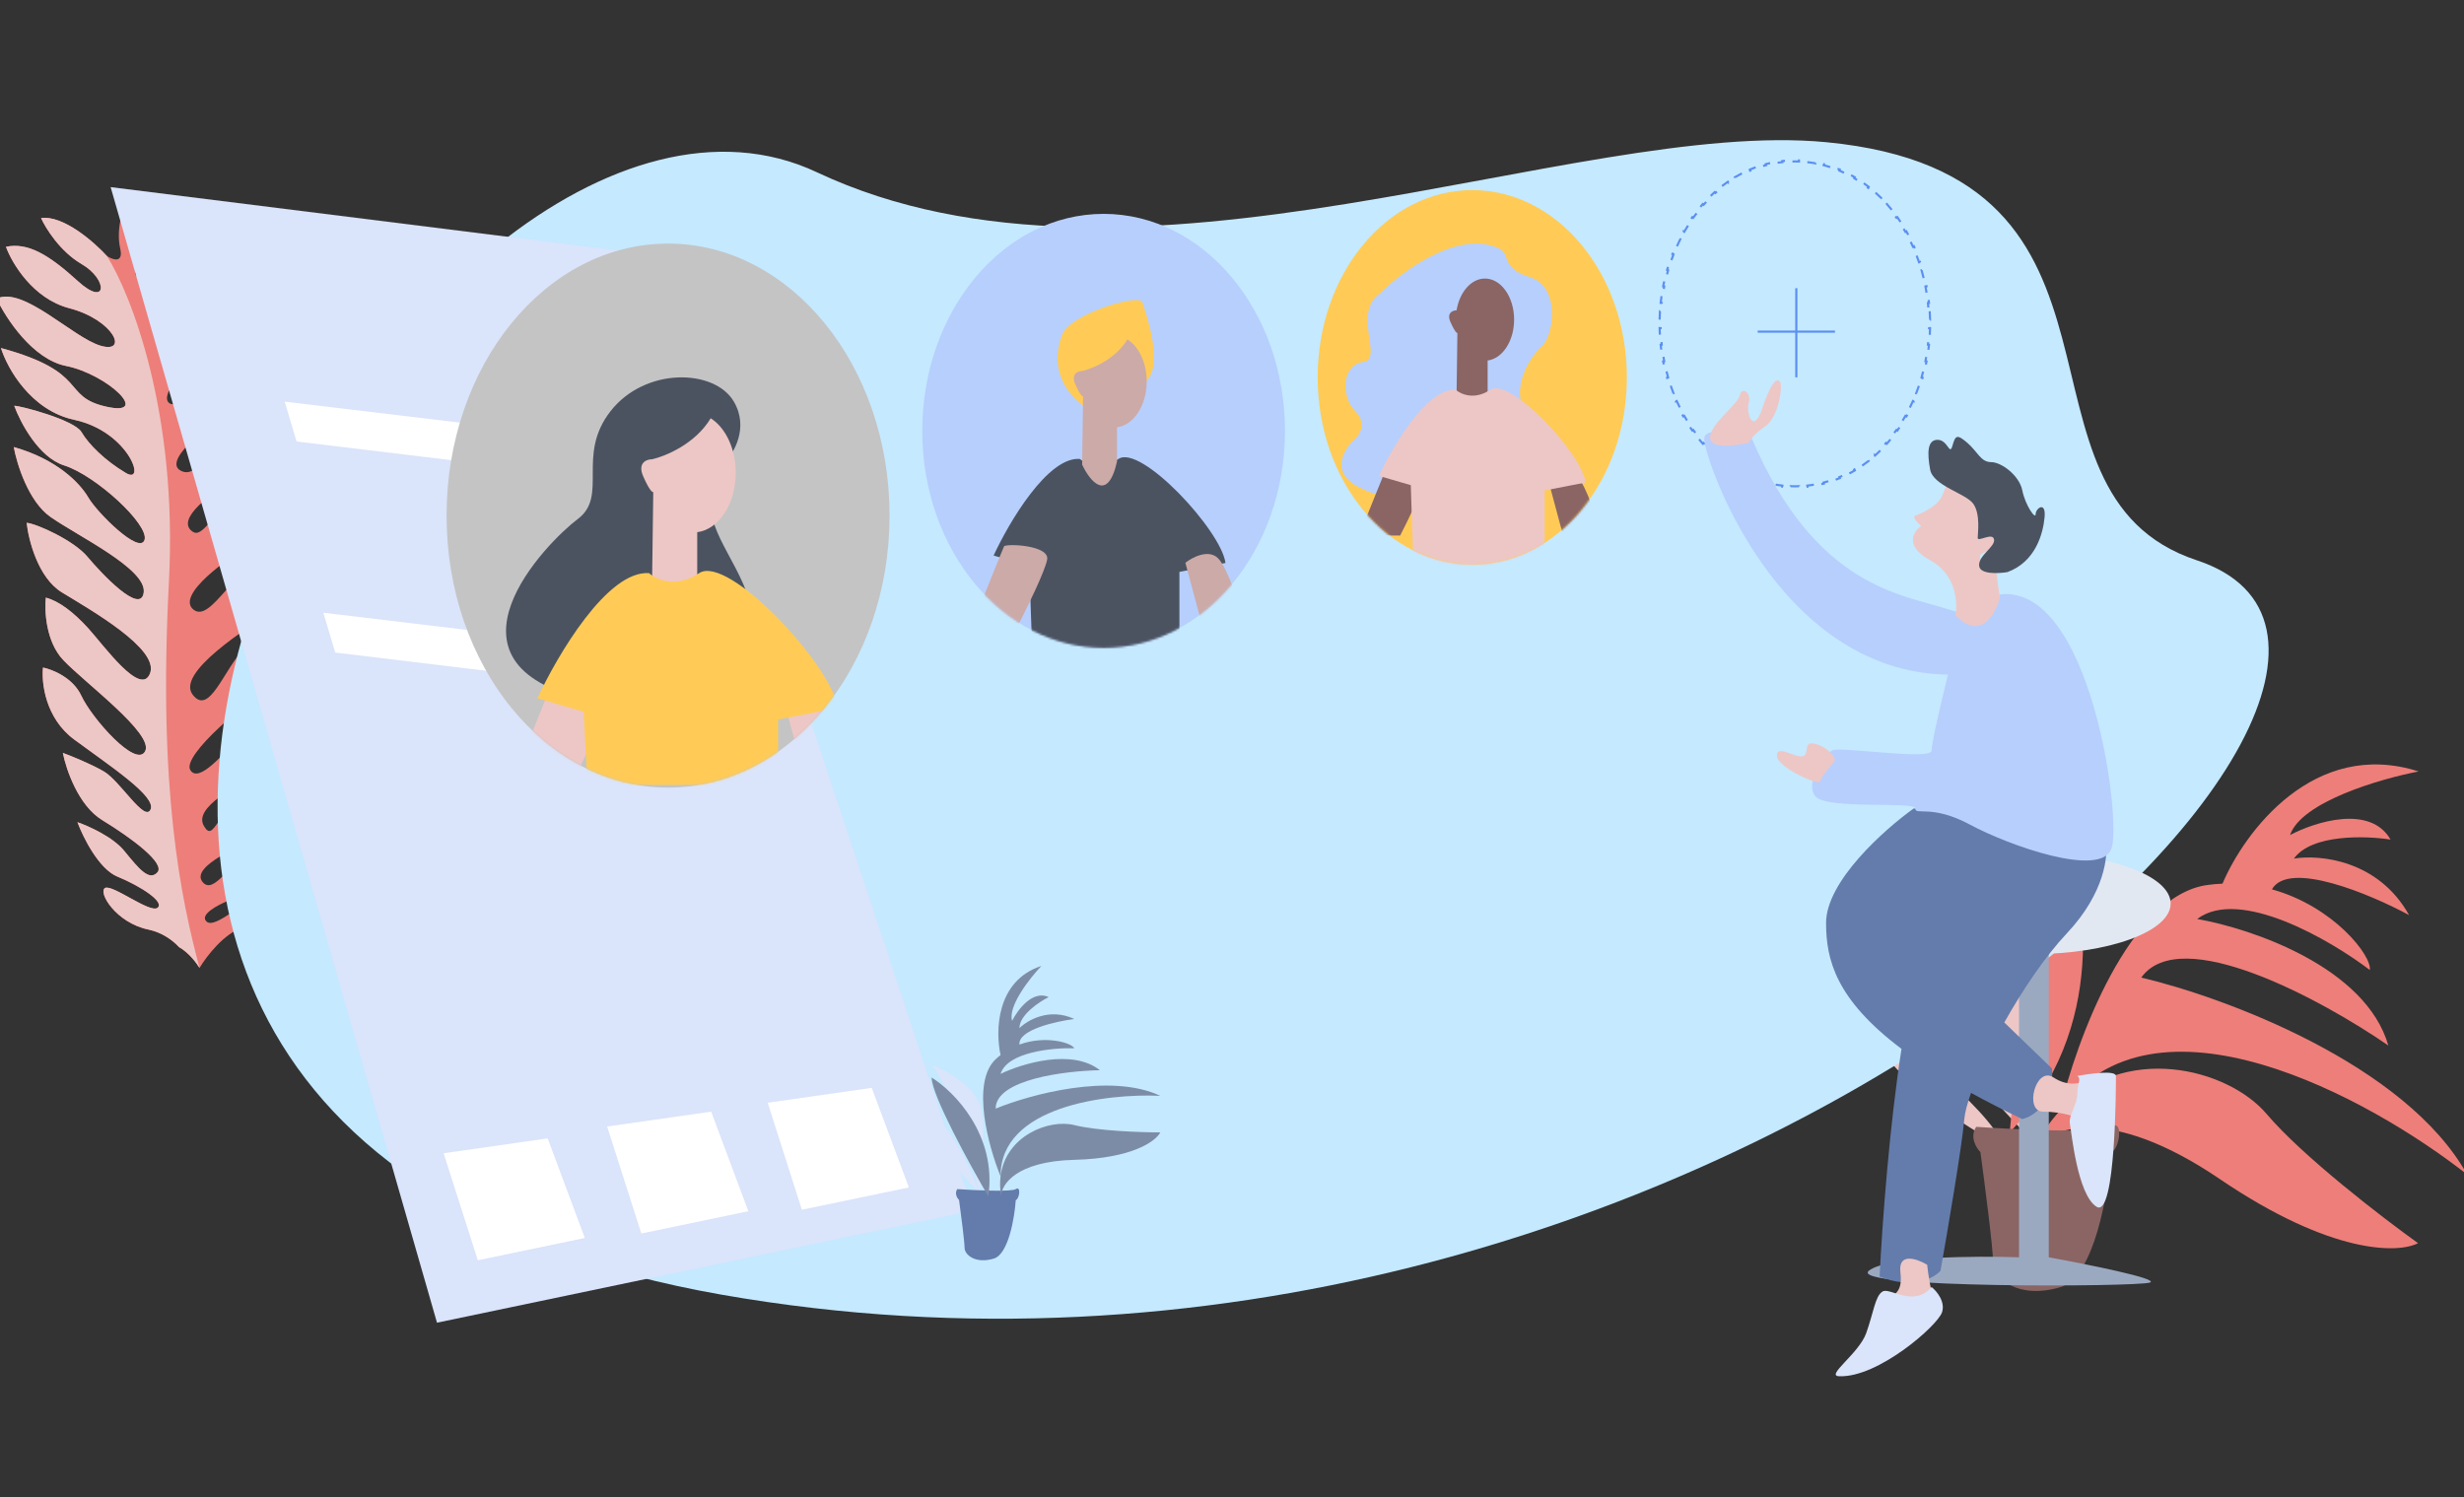 <svg width="1152" height="700" viewBox="0 0 1152 700" fill="none" xmlns="http://www.w3.org/2000/svg">
<rect x="0" y="0" width="1152" height="700" fill="#333333" stroke="none"/>
<g clip-path="url(#clip0)">
<path d="M937.74 536.73C919.332 527.526 880.545 502.807 872.656 477.562C889.749 488.081 926.695 514.64 937.74 536.73Z" fill="#EDC7C5"/>
<path d="M947.601 530.813C916.045 497.285 852.539 427.072 850.961 414.45C870.683 417.737 917.623 445.612 947.601 530.813C940.37 497.285 919.99 422.733 896.323 392.755C910.129 398.014 939.712 413.661 947.601 434.172C955.49 454.684 950.888 507.146 947.601 530.813Z" fill="#EDC7C5"/>
<path d="M939.588 529.454C943.304 489.26 953.492 405.023 964.515 389.629C975.489 416.084 985.867 481.087 939.588 529.454Z" fill="#EE7E79"/>
<path d="M1037.92 551.351C985.688 515.89 958.085 527.336 950.813 537.492C954.305 530.378 958.407 524.421 962.947 519.497C970.795 486.304 995.616 418.691 1032.12 413.782C1034.48 413.465 1036.8 413.263 1039.09 413.168C1049.25 389.161 1081.82 345.06 1130.77 360.709C1112.96 364.126 1076 374.858 1070.67 390.442C1082.37 384.266 1108.15 376.043 1117.66 392.562C1106.04 390.731 1080.73 389.946 1072.49 401.449C1084.41 399.477 1111.88 402.001 1126.33 427.879C1108.26 418.118 1070.12 402.041 1062.19 415.829C1090.98 423.799 1109.02 446.908 1107.96 453.536C1089.31 439.368 1047.04 414.766 1027.25 429.699C1052.63 434.128 1106.04 452.158 1116.63 488.854C1085.78 467.571 1019.49 431.421 1001.12 457.077C1039.85 466.218 1124.56 497.438 1153.47 549.195C1108.17 513.521 1006.64 457.637 962.947 519.497C992.77 487.15 1041.46 499.372 1059.74 520.884C1076.59 540.713 1113.94 569.401 1130.51 581.266C1121.41 586.07 1090.15 586.812 1037.92 551.351Z" fill="#EE7E79"/>
<path d="M987.047 538.702C985.732 557.767 979.158 597.081 963.379 601.814C943.657 607.731 931.823 597.87 931.823 589.981C931.823 583.67 927.879 553.166 925.907 538.702C923.934 536.73 920.779 531.602 923.934 526.869C943 528.184 982.313 530.024 987.047 526.869C992.963 522.924 990.991 537.564 987.047 538.702Z" fill="#8A6564"/>
<path d="M19.192 101.967C29.57 100.497 44.053 113.185 49.997 119.712C52.749 121.508 57.84 123.299 56.183 116.096C54.111 107.092 57.471 94.273 62.427 90.738C66.4 96.077 73.14 107.97 68.32 112.831C62.295 118.907 60.883 135.056 67.303 127.472C73.723 119.888 71.688 107.67 91.241 100.708C92.448 107.239 91.843 123.596 79.769 136.784C64.677 153.268 73.606 163.372 80.816 152.772C88.027 142.172 92.258 127.567 110.582 120.686C112.692 129.029 114.376 147.709 104.227 155.685C91.541 165.656 72.793 184.916 79.462 188.679C86.131 192.442 101.416 161.798 112.639 155.876C121.616 151.138 128.224 148.68 130.405 148.043C132.358 156.479 131.995 176.1 114.93 187.098C93.598 200.846 75.362 216.614 85.245 220.413C95.128 224.213 101.57 198.101 120.486 188.957C135.619 181.643 139.563 182.274 139.644 183.504C140.696 190.763 137.604 208.191 116.826 219.828C90.852 234.374 83.364 244.498 90.311 248.737C97.258 252.975 105.164 222.815 140.669 218.02C140.61 225.928 137.011 243.653 123.085 251.284C105.676 260.823 82.126 278.421 90.464 285.039C98.802 291.657 109.805 263.517 129.161 257.309C144.645 252.343 145.027 253.141 143.282 254.161C145.166 260.296 145.468 274.719 131.606 283.333C114.278 294.102 82.28 314.724 90.105 324.833C97.931 334.943 104.417 313.274 114.366 302.989C122.325 294.761 137.589 289.2 144.226 287.448C144.26 295.515 141.418 313.223 129.775 319.519C115.222 327.388 85.054 353.325 88.949 359.987C92.843 366.648 104.732 352.036 111.906 344.65C119.08 337.264 129.424 325.47 143.626 323.552C146.039 330.229 146.678 346.029 129.929 355.821C108.992 368.061 90.354 377.68 95.361 386.245C100.368 394.81 100.947 377.234 118.794 370.631C133.072 365.348 140.795 364.579 142.872 364.855C143.023 370.938 140.192 384.298 127.659 389.071C111.994 395.037 89.19 405.176 94.593 412.233C99.995 419.29 108.231 401.706 116.957 399.159C123.938 397.121 132.505 395.177 135.917 394.459C137.112 400.145 132.864 413.482 106.305 421.347C101.652 423.216 93.187 427.739 96.555 430.878C100.764 434.802 114.834 419.554 122.293 420.3C123.011 423.712 122.264 431.171 113.538 433.719C104.812 436.266 96.398 447.357 93.282 452.584C91.963 450.376 88.203 445.338 83.719 442.851C80.58 439.454 75.605 435.937 69.381 434.634C54.103 431.435 45.758 417.16 49.088 415.212C52.419 413.265 70.128 427.174 73.656 424.473C77.184 421.772 65.83 414.363 54.915 409.89C46.184 406.312 38.803 391.43 36.204 384.437C41.258 386.165 52.707 391.261 58.078 397.826L58.469 398.305C64.98 406.267 69.713 412.056 73.561 407.929C77.485 403.719 61.643 391.911 47.748 383.434C36.633 376.652 30.877 359.672 29.389 352.029C33.186 353.427 42.32 357.111 48.481 360.66C56.182 365.096 67.587 384.606 70.398 378.493C73.209 372.38 51.533 358.237 34.66 345.755C21.16 335.77 19.333 319.175 20.106 312.125C24.445 312.994 34.1 316.841 38.012 325.28C42.902 335.829 63.715 359.416 67.873 351.239C72.031 343.062 39.594 319.248 29.506 308.545C21.436 299.983 20.756 285.568 21.424 279.431C27.456 281.013 34.206 286.005 41.395 293.933C48.583 301.862 65.984 326.166 70.179 314.775C74.374 303.384 42.815 285.442 28.92 276.964C17.805 270.183 13.318 252.46 12.464 244.447C17.186 244.879 34.491 252.638 40.926 260.369C47.361 268.099 65.948 287.879 67.207 276.928C68.466 265.976 36.592 250.772 23.65 241.738C13.296 234.511 7.862 216.917 6.439 209.023C26.322 214.638 37.163 225.538 41.336 232.675C45.509 239.813 65.325 259.512 67.58 252.448C69.835 245.384 44.857 222.317 29.975 217.61C18.069 213.844 9.47 197.461 6.659 189.74C9.119 189.579 34.755 196.3 38.093 202.01C41.431 207.72 49.096 215.37 58.861 221.153C68.627 226.936 60.311 201.79 34.755 196.3C14.31 191.907 3.362 172.088 0.444 162.728C42.193 174.075 28.357 185.355 49.667 190.136C70.977 194.916 50.407 175.019 30.883 171.11C15.264 167.982 2.745 148.826 -1.562 139.639C10.89 133.636 33.965 157.816 47.061 161.652C60.157 165.488 53.437 149.624 32.325 144.09C15.435 139.662 5.59 123.114 2.779 115.393C13.014 113.241 22.779 119.024 36.439 131.469C50.099 143.914 50.721 130.781 38.138 123.453C28.07 117.591 21.312 106.687 19.192 101.967Z" fill="#EE7E79"/>
<path d="M78.986 271.957C73.802 370.118 84.761 420.535 93.282 452.584C91.963 450.376 88.203 445.338 83.719 442.851C80.58 439.454 75.605 435.937 69.381 434.634C54.103 431.435 45.758 417.16 49.088 415.212C52.419 413.265 70.128 427.174 73.656 424.473C77.184 421.772 65.83 414.363 54.915 409.89C46.184 406.312 38.803 391.43 36.204 384.437C41.258 386.165 52.707 391.261 58.078 397.826L58.469 398.305C64.98 406.267 69.713 412.056 73.561 407.929C77.485 403.719 61.643 391.911 47.748 383.434C36.633 376.652 30.877 359.672 29.389 352.029C33.186 353.427 42.32 357.111 48.481 360.66C56.182 365.096 67.587 384.606 70.398 378.493C73.209 372.38 51.533 358.237 34.66 345.755C21.16 335.77 19.333 319.175 20.106 312.125C24.445 312.994 34.1 316.841 38.012 325.28C42.902 335.829 63.715 359.416 67.873 351.239C72.031 343.062 39.594 319.248 29.506 308.545C21.436 299.983 20.756 285.568 21.424 279.431C27.456 281.013 34.206 286.005 41.395 293.933C48.583 301.862 65.984 326.166 70.179 314.775C74.374 303.384 42.815 285.442 28.92 276.964C17.805 270.183 13.318 252.46 12.464 244.447C17.186 244.879 34.491 252.638 40.926 260.369C47.361 268.099 65.948 287.879 67.207 276.928C68.466 265.976 36.592 250.772 23.65 241.738C13.296 234.511 7.862 216.917 6.439 209.023C26.322 214.638 37.163 225.538 41.336 232.675C45.509 239.813 65.325 259.512 67.58 252.448C69.835 245.384 44.857 222.317 29.975 217.61C18.069 213.844 9.47 197.461 6.659 189.74C9.119 189.579 34.755 196.3 38.093 202.01C41.431 207.72 49.096 215.37 58.861 221.153C68.627 226.936 60.311 201.79 34.755 196.3C14.31 191.907 3.362 172.088 0.444 162.728C42.193 174.075 28.357 185.355 49.667 190.136C70.977 194.916 50.407 175.019 30.883 171.11C15.264 167.982 2.745 148.826 -1.562 139.639C10.89 133.636 33.965 157.816 47.061 161.652C60.157 165.488 53.437 149.624 32.325 144.09C15.435 139.662 5.59 123.114 2.779 115.393C13.014 113.241 22.779 119.024 36.439 131.469C50.099 143.914 50.721 130.781 38.138 123.453C28.07 117.591 21.312 106.687 19.192 101.967C29.57 100.497 44.053 113.185 49.997 119.712C61.387 137.74 83.132 193.429 78.986 271.957Z" fill="#EDC7C5"/>
<path d="M381.92 80.541C529.795 150.144 736.119 55.182 853.93 66.493C1012.34 81.7 931.631 230.406 1027.14 261.996C1178.39 312.02 794.843 685.549 337.427 605.366C-119.989 525.182 197.076 -6.463 381.92 80.541Z" fill="#C5E9FF"/>
<ellipse cx="950.22" cy="422.471" rx="64.634" ry="23.63" fill="#E2E8F2"/>
<path d="M943.964 587.877V432.2H957.864V587.877C975.702 591.12 1010.13 598.024 1005.12 599.692C998.868 601.777 863.346 602.472 873.771 594.132C882.111 587.46 924.042 587.182 943.964 587.877Z" fill="#9BA9C0"/>
<path d="M204.309 618.457L51.727 87.488L306.79 119.392L454.818 566.044L204.309 618.457Z" fill="#DAE4FA"/>
<path d="M133.095 187.8L350.223 213.772L348.058 231.712L138.655 206.434L133.095 187.8Z" fill="url(#paint0_linear)"/>
<path d="M151.163 286.488L368.292 312.46L366.126 330.4L156.723 305.122L151.163 286.488Z" fill="url(#paint1_linear)"/>
<path d="M207.404 539.228L256.053 532.279L273.428 578.843L223.389 589.267L207.404 539.228Z" fill="url(#paint2_linear)"/>
<path d="M283.852 526.718L332.501 519.769L349.875 566.333L299.836 576.757L283.852 526.718Z" fill="url(#paint3_linear)"/>
<path d="M358.912 515.599L407.561 508.649L424.936 555.213L374.897 565.638L358.912 515.599Z" fill="url(#paint4_linear)"/>
<path d="M839.839 134.747V176.446M821.77 155.062H857.909" stroke="#5B8FF1"/>
<path d="M902.203 145.534C902.285 146.833 902.34 148.141 902.367 149.457L901.867 149.468C901.881 150.118 901.888 150.771 901.888 151.426C901.888 152.081 901.881 152.734 901.867 153.385L902.367 153.396C902.34 154.712 902.285 156.02 902.203 157.319L901.704 157.288C901.621 158.595 901.512 159.892 901.375 161.18L901.872 161.233C901.734 162.542 901.568 163.84 901.375 165.128L900.88 165.054C900.687 166.349 900.466 167.632 900.218 168.903L900.709 168.998C900.458 170.29 900.179 171.569 899.874 172.835L899.388 172.718C899.082 173.99 898.749 175.249 898.389 176.493L898.87 176.631C898.505 177.896 898.113 179.145 897.695 180.378L897.222 180.218C896.802 181.457 896.356 182.679 895.884 183.884L896.35 184.067C895.871 185.292 895.365 186.5 894.834 187.688L894.378 187.484C893.844 188.679 893.285 189.854 892.701 191.009L893.148 191.235C892.554 192.41 891.934 193.564 891.29 194.696L890.855 194.449C890.208 195.586 889.536 196.701 888.84 197.792L889.262 198.061C888.554 199.171 887.822 200.256 887.065 201.317L886.658 201.026C885.899 202.091 885.116 203.129 884.31 204.141L884.701 204.452C883.882 205.481 883.038 206.483 882.172 207.455L881.799 207.122C880.93 208.097 880.039 209.043 879.126 209.958L879.48 210.311C878.55 211.242 877.598 212.142 876.625 213.009L876.292 212.636C875.318 213.504 874.321 214.339 873.305 215.139L873.614 215.532C872.581 216.345 871.528 217.123 870.454 217.864L870.17 217.452C869.098 218.192 868.006 218.895 866.896 219.559L867.153 219.988C866.026 220.662 864.881 221.296 863.718 221.889L863.491 221.444C862.333 222.035 861.157 222.585 859.964 223.092L860.16 223.553C858.955 224.066 857.733 224.536 856.496 224.962L856.333 224.489C855.107 224.911 853.866 225.289 852.611 225.621L852.739 226.104C851.476 226.439 850.198 226.728 848.908 226.969L848.816 226.478C847.546 226.716 846.264 226.908 844.97 227.052L845.026 227.549C843.732 227.693 842.427 227.79 841.112 227.839L841.093 227.339C840.446 227.363 839.796 227.375 839.144 227.375C838.492 227.375 837.842 227.363 837.195 227.339L837.176 227.839C835.861 227.79 834.556 227.693 833.262 227.549L833.318 227.052C832.024 226.908 830.742 226.716 829.472 226.478L829.38 226.969C828.09 226.728 826.812 226.439 825.549 226.104L825.677 225.621C824.422 225.289 823.181 224.911 821.955 224.489L821.793 224.962C820.555 224.536 819.333 224.066 818.128 223.553L818.324 223.092C817.131 222.585 815.956 222.035 814.797 221.444L814.57 221.889C813.407 221.296 812.262 220.662 811.135 219.988L811.392 219.559C810.282 218.895 809.19 218.192 808.118 217.452L807.834 217.864C806.76 217.123 805.707 216.345 804.674 215.532L804.983 215.139C803.967 214.339 802.971 213.504 801.996 212.636L801.663 213.009C800.69 212.142 799.738 211.242 798.809 210.311L799.162 209.958C798.249 209.043 797.358 208.097 796.489 207.122L796.116 207.455C795.25 206.483 794.407 205.481 793.587 204.452L793.978 204.141C793.172 203.129 792.389 202.091 791.63 201.026L791.223 201.317C790.467 200.256 789.734 199.171 789.026 198.061L789.448 197.792C788.752 196.701 788.08 195.586 787.433 194.449L786.998 194.696C786.354 193.564 785.735 192.41 785.14 191.235L785.587 191.009C785.003 189.854 784.444 188.679 783.91 187.484L783.454 187.688C782.923 186.5 782.417 185.292 781.938 184.067L782.404 183.884C781.932 182.679 781.486 181.457 781.067 180.218L780.593 180.378C780.175 179.145 779.783 177.896 779.418 176.631L779.899 176.493C779.54 175.249 779.206 173.99 778.9 172.718L778.414 172.835C778.109 171.569 777.83 170.29 777.579 168.998L778.07 168.903C777.823 167.632 777.602 166.349 777.408 165.054L776.913 165.128C776.721 163.84 776.554 162.542 776.416 161.233L776.913 161.18C776.777 159.892 776.667 158.595 776.585 157.288L776.085 157.319C776.004 156.02 775.949 154.712 775.921 153.396L776.421 153.385C776.407 152.734 776.4 152.081 776.4 151.426C776.4 150.771 776.407 150.118 776.421 149.468L775.921 149.457C775.949 148.141 776.004 146.833 776.085 145.533L776.585 145.565C776.667 144.258 776.777 142.96 776.913 141.673L776.416 141.62C776.555 140.311 776.721 139.012 776.913 137.725L777.408 137.799C777.602 136.504 777.823 135.221 778.07 133.95L777.579 133.855C777.83 132.563 778.109 131.283 778.414 130.018L778.9 130.135C779.206 128.862 779.54 127.604 779.899 126.36L779.418 126.222C779.783 124.957 780.175 123.708 780.593 122.475L781.067 122.635C781.486 121.396 781.932 120.174 782.404 118.968L781.938 118.786C782.417 117.561 782.923 116.353 783.454 115.165L783.91 115.369C784.444 114.174 785.003 112.999 785.587 111.844L785.14 111.618C785.735 110.443 786.354 109.289 786.998 108.157L787.433 108.404C788.08 107.267 788.752 106.152 789.448 105.061L789.026 104.792C789.734 103.682 790.467 102.597 791.223 101.536L791.63 101.827C792.389 100.762 793.172 99.724 793.978 98.712L793.587 98.401C794.407 97.372 795.25 96.37 796.116 95.398L796.489 95.731C797.358 94.755 798.249 93.81 799.162 92.895L798.809 92.542C799.738 91.61 800.69 90.711 801.663 89.844L801.996 90.217C802.971 89.349 803.967 88.514 804.983 87.713L804.674 87.321C805.707 86.507 806.76 85.73 807.834 84.989L808.118 85.401C809.19 84.661 810.282 83.958 811.392 83.294L811.135 82.865C812.262 82.191 813.407 81.557 814.57 80.964L814.797 81.409C815.956 80.818 817.131 80.268 818.324 79.76L818.128 79.3C819.333 78.787 820.555 78.317 821.793 77.891L821.955 78.364C823.181 77.942 824.422 77.564 825.677 77.232L825.549 76.749C826.812 76.414 828.09 76.125 829.38 75.884L829.472 76.375C830.742 76.137 832.024 75.945 833.318 75.801L833.262 75.304C834.556 75.16 835.861 75.063 837.176 75.014L837.195 75.514C837.842 75.49 838.492 75.478 839.144 75.478C839.796 75.478 840.446 75.49 841.093 75.514L841.112 75.014C842.427 75.063 843.732 75.16 845.026 75.304L844.97 75.801C846.264 75.945 847.546 76.137 848.816 76.375L848.908 75.884C850.198 76.125 851.476 76.414 852.739 76.749L852.611 77.232C853.866 77.564 855.107 77.942 856.333 78.364L856.496 77.891C857.733 78.317 858.955 78.787 860.16 79.3L859.964 79.76C861.157 80.268 862.333 80.818 863.491 81.409L863.718 80.964C864.881 81.557 866.026 82.191 867.153 82.865L866.896 83.294C868.006 83.958 869.098 84.661 870.17 85.401L870.454 84.989C871.528 85.73 872.581 86.507 873.614 87.321L873.305 87.713C874.321 88.514 875.318 89.349 876.292 90.217L876.625 89.844C877.598 90.711 878.55 91.61 879.48 92.542L879.126 92.895C880.039 93.81 880.93 94.755 881.799 95.731L882.172 95.398C883.038 96.37 883.882 97.372 884.702 98.401L884.31 98.712C885.116 99.724 885.899 100.762 886.658 101.827L887.065 101.536C887.822 102.597 888.554 103.682 889.262 104.792L888.84 105.061C889.536 106.152 890.208 107.267 890.855 108.404L891.29 108.157C891.934 109.289 892.554 110.443 893.148 111.618L892.701 111.844C893.285 112.999 893.844 114.174 894.378 115.369L894.834 115.165C895.365 116.353 895.871 117.561 896.35 118.786L895.884 118.968C896.356 120.174 896.802 121.396 897.222 122.635L897.695 122.475C898.113 123.708 898.505 124.957 898.87 126.222L898.389 126.36C898.749 127.604 899.082 128.862 899.388 130.135L899.874 130.018C900.179 131.283 900.458 132.563 900.709 133.855L900.218 133.95C900.466 135.221 900.687 136.504 900.88 137.799L901.375 137.725C901.568 139.013 901.734 140.311 901.872 141.62L901.375 141.673C901.512 142.961 901.621 144.258 901.704 145.565L902.203 145.534Z" stroke="#5B8FF1" stroke-dasharray="4 4"/>
<ellipse cx="688.333" cy="176.446" rx="72.278" ry="87.568" fill="#FFCB56"/>
<mask id="mask0" mask-type="alpha" maskUnits="userSpaceOnUse" x="616" y="88" width="145" height="177">
<ellipse cx="688.333" cy="176.446" rx="72.278" ry="87.568" fill="#FFCB56"/>
</mask>
<g mask="url(#mask0)">
<path d="M700.466 115.996C681.64 107.573 655.877 126.524 645.348 137.052C631.724 146.342 647.206 168.017 637.298 169.256C627.389 170.494 626.769 185.357 633.582 192.17C639.032 197.62 635.853 203.111 633.582 205.175C628.008 210.13 620.948 221.772 637.298 228.709C675.694 247.288 715.33 200.221 711.614 189.693C707.898 179.164 715.33 166.778 720.903 161.824C726.477 156.87 729.574 133.955 715.33 129.62C701.086 125.285 706.659 118.473 700.466 115.996Z" fill="#B7CFFD"/>
<path d="M707.898 149.438C707.898 138.835 701.798 130.239 694.273 130.239C687.807 130.239 682.392 136.587 680.997 145.103C679.23 145.103 676.19 146.217 678.171 150.676C680.153 155.135 681.132 155.837 681.373 155.631L680.997 184.119C684.184 190.931 691.548 200.22 695.512 182.88V168.558C702.456 167.676 707.898 159.452 707.898 149.438Z" fill="#8A6564"/>
<path d="M654.638 250.384H635.439C639.568 240.062 647.949 219.171 648.445 218.18C649.064 216.942 667.643 217.561 666.405 223.754C665.414 228.708 658.147 243.572 654.638 250.384Z" fill="#8A6564"/>
<path d="M748.772 250.384H730.812L724 224.993C726.89 222.722 733.661 219.171 737.624 223.135C741.588 227.098 746.708 242.952 748.772 250.384Z" fill="#8A6564"/>
<path d="M696.752 182.261C689.32 187.216 682.921 184.326 680.65 182.261C667.273 181.27 651.13 208.685 644.73 222.516L659.594 226.851L660.832 265.404H722.143V229.329L741.342 225.613C739.484 211.988 706.041 176.068 696.752 182.261Z" fill="#EDC7C5"/>
</g>
<ellipse cx="312.346" cy="241.08" rx="103.553" ry="127.182" fill="#C4C4C4"/>
<mask id="mask1" mask-type="alpha" maskUnits="userSpaceOnUse" x="208" y="113" width="208" height="256">
<ellipse cx="312.346" cy="241.08" rx="103.553" ry="127.182" fill="#C4C4C4"/>
</mask>
<g mask="url(#mask1)">
<path d="M343.075 187.733C350.276 199.975 343.075 212.038 338.574 216.539C323.27 238.144 338.574 252.548 347.576 273.252C356.578 293.957 349.376 344.368 274.66 327.264C199.943 310.16 255.755 253.448 270.159 242.645C284.562 231.843 269.258 212.938 285.462 192.234C301.666 171.529 334.073 172.429 343.075 187.733Z" fill="#4B5361"/>
<path d="M300.768 222.841C297.888 216.36 302.306 214.739 304.876 214.739C311.008 213.362 325.074 207.599 332.275 195.569C339.173 199.932 343.978 209.696 343.978 221.041C343.978 235.598 336.068 247.551 325.974 248.833V269.652C320.213 294.857 309.508 281.354 304.876 271.452L305.422 230.043C305.071 230.343 303.649 229.323 300.768 222.841Z" fill="#EDC7C5"/>
<path d="M266.561 367.773H238.654C244.656 352.77 256.838 322.403 257.559 320.963C258.459 319.163 285.465 320.063 283.664 329.065C282.224 336.266 271.662 357.871 266.561 367.773Z" fill="#EDC7C5"/>
<path d="M403.391 367.773H377.285L367.383 330.865C371.584 327.565 381.426 322.403 387.188 328.165C392.949 333.926 400.39 356.971 403.391 367.773Z" fill="#EDC7C5"/>
<path d="M326.873 267.984C316.07 275.186 306.768 270.985 303.468 267.984C284.023 266.544 260.558 306.393 251.256 326.498L272.861 332.799L274.661 367.007H363.781V336.4L391.687 330.998C388.987 311.194 340.376 258.982 326.873 267.984Z" fill="#FFCB56"/>
</g>
<ellipse cx="515.976" cy="201.465" rx="84.788" ry="101.468" fill="#B7CFFD"/>
<mask id="mask2" mask-type="alpha" maskUnits="userSpaceOnUse" x="431" y="99" width="170" height="204">
<ellipse cx="515.976" cy="201.465" rx="84.788" ry="101.468" fill="#B7CFFD"/>
</mask>
<g mask="url(#mask2)">
<path d="M522.924 214.579C514.584 220.139 507.402 216.896 504.854 214.579C489.842 213.467 471.726 244.232 464.545 259.753L481.225 264.618L482.615 305.017H551.418V267.398L572.963 263.228C570.878 247.939 533.349 207.629 522.924 214.579Z" fill="#4B5361"/>
<path d="M496.519 156.587C488.735 177.714 504.858 190.409 513.893 194.116C519.916 191.104 533.075 183.274 537.523 176.047C543.083 167.012 535.438 145.467 534.048 141.297C532.658 137.127 499.994 146.857 496.519 156.587Z" fill="#FFCB56"/>
<path d="M502.77 179.727C500.546 174.723 503.958 173.472 505.942 173.472C510.676 172.408 521.535 167.959 527.095 158.672C532.421 162.04 536.13 169.578 536.13 178.337C536.13 189.575 530.023 198.804 522.23 199.794V215.866C517.782 235.326 509.518 224.901 505.942 217.256L506.363 185.287C506.092 185.519 504.994 184.731 502.77 179.727Z" fill="#CCAAA8"/>
<path d="M476.361 291.62H454.816C459.45 280.037 468.855 256.592 469.411 255.48C470.106 254.09 490.956 254.785 489.566 261.735C488.454 267.295 480.299 283.975 476.361 291.62Z" fill="#CCAAA8"/>
<path d="M581.999 291.62H561.844L554.199 263.125C557.443 260.577 565.041 256.592 569.489 261.04C573.937 265.488 579.682 283.28 581.999 291.62Z" fill="#CCAAA8"/>
</g>
<path d="M966.338 436.38C984.129 417.477 985.797 399.778 984.407 393.291L935.063 381.476L894.754 378.001C881.086 387.731 853.75 412.056 853.75 431.515C853.75 448.508 858.159 467.196 889.012 490.423C883.444 526.118 880.063 570.76 878.77 596.922C894.337 603.038 904.252 597.617 907.264 594.142C910.507 575.841 917.272 536.041 918.384 523.253C918.65 520.191 919.758 515.981 921.532 511.01C928.736 514.964 936.696 519.042 945.488 523.253C950.585 522.095 960.5 515.748 959.388 499.624L937.076 478.079C945.695 462.735 956.232 447.118 966.338 436.38Z" fill="#637CAC"/>
<path d="M910.737 284.874C927.417 290.434 933.903 282.557 935.062 277.924C977.456 273.059 992.05 382.866 987.186 396.766C982.321 410.666 939.232 395.376 921.162 385.646C903.092 375.917 895.447 381.476 895.447 378.002C895.447 374.527 854.443 378.697 848.883 372.442C843.324 366.187 853.053 352.982 856.528 350.897C860.003 348.812 903.092 355.762 903.092 350.897C903.092 347.005 908.189 325.646 910.737 315.453C829.424 314.063 796.064 211.9 796.759 204.95C797.315 199.39 811.817 202.634 818.999 204.95C848.883 275.144 889.888 277.924 910.737 284.874Z" fill="#B7CFFD"/>
<path d="M914.214 287.653C925.89 299.885 932.979 287.19 935.064 279.313C934.601 276.765 933.674 271.113 933.674 268.889C933.674 266.109 921.164 261.244 927.419 258.464C933.674 255.684 935.064 248.734 930.894 249.429C926.724 250.124 925.334 247.344 927.419 242.479C929.504 237.614 916.299 225.105 912.825 225.105C909.35 225.105 909.35 230.664 906.57 234.139C903.79 237.614 897.535 240.394 895.45 241.089C893.782 241.645 896.608 244.564 898.23 245.954C894.523 248.502 890.168 255.267 902.4 261.939C914.631 268.611 915.373 281.862 914.214 287.653Z" fill="#EDC7C5"/>
<path d="M799.542 204.95C800.098 209.954 811.82 208.425 817.611 207.035C818.075 205.877 820.252 202.726 825.256 199.39C831.511 195.22 833.596 180.625 832.206 178.54C830.816 176.455 828.036 178.54 823.866 191.05C819.696 203.56 816.222 193.135 817.611 188.27C819.001 183.405 814.137 180.626 813.442 184.795C812.747 188.965 798.847 198.695 799.542 204.95Z" fill="#EDC7C5"/>
<path d="M850.971 365.492C850.971 363.824 855.604 358.31 857.921 355.762C857.226 350.202 846.801 346.032 845.411 348.117C844.021 350.202 845.411 353.677 841.936 353.677C838.461 353.677 830.121 348.117 830.816 353.677C831.511 359.237 850.971 367.577 850.971 365.492Z" fill="#EDC7C5"/>
<path d="M904.485 607.347C902.817 605.123 901.473 595.763 901.01 591.362C896.377 588.582 887.388 585.385 888.5 594.837C889.89 606.652 883.635 603.177 883.635 611.516C883.635 619.856 906.57 610.126 904.485 607.347Z" fill="#EDC7C5"/>
<path d="M960.084 503.794C966.755 508.242 973.057 506.574 975.373 505.184C979.543 506.574 973.288 526.728 973.288 524.643C973.288 522.558 964.253 519.778 955.219 519.778C946.184 519.778 951.744 498.234 960.084 503.794Z" fill="#EDC7C5"/>
<path d="M925.333 264.719C925.889 268.611 934.368 268.194 938.538 267.499C951.743 262.634 955.218 249.429 955.913 241.784C956.608 234.139 951.743 237.614 951.743 240.394C951.743 243.174 946.878 236.224 945.488 229.274C944.098 222.324 935.758 216.07 930.893 216.07C926.028 216.07 924.638 211.205 919.773 207.035C914.908 202.865 914.213 203.56 912.823 208.425C911.433 213.29 910.738 205.645 905.874 205.645C901.009 205.645 901.009 211.9 902.399 219.545C903.789 227.19 919.078 230.664 922.553 235.529C926.028 240.394 924.638 249.429 924.638 251.514C924.638 253.599 931.588 248.734 932.283 252.209C932.978 255.684 924.638 259.854 925.333 264.719Z" fill="#4B5361"/>
<path d="M907.958 613.601C909.626 608.597 905.41 603.64 903.093 601.786C894.753 611.516 883.634 601.786 880.159 603.871C876.684 605.956 875.989 613.601 872.514 623.331C869.039 633.061 853.054 643.486 860.004 643.486C878.074 644.181 905.873 619.856 907.958 613.601Z" fill="#DAE4FA"/>
<path d="M989.271 503.098C989.271 500.318 977.225 501.94 971.202 503.098C973.287 504.488 971.202 506.574 971.202 511.439C971.202 516.303 967.032 521.863 967.727 525.338C968.422 528.813 971.202 558.698 980.237 564.257C989.271 569.817 989.271 506.573 989.271 503.098Z" fill="#DAE4FA"/>
<path d="M453.527 560.265C445.546 556.274 428.728 545.556 425.307 534.61C432.718 539.171 448.738 550.687 453.527 560.265Z" fill="#DAE4FA"/>
<path d="M457.803 557.699C444.12 543.162 416.585 512.718 415.9 507.245C424.452 508.671 444.805 520.757 457.803 557.699C454.667 543.162 445.831 510.837 435.569 497.839C441.555 500.119 454.382 506.903 457.803 515.797C461.223 524.69 459.228 547.437 457.803 557.699Z" fill="#DAE4FA"/>
<path d="M474.906 561.12C474.336 569.387 471.486 586.433 464.644 588.485C456.093 591.05 450.962 586.775 450.962 583.354C450.962 580.618 449.252 567.391 448.397 561.12C447.541 560.265 446.173 558.042 447.541 555.989C455.808 556.559 472.854 557.357 474.906 555.989C477.472 554.279 476.617 560.627 474.906 561.12Z" fill="#637CAC"/>
<path d="M462.08 559.41C453.243 544.302 435.57 512.034 435.57 503.825C446.117 510.381 466.185 530.676 462.08 559.41Z" fill="#7D8CA6"/>
<path d="M502.272 542.307C474.907 542.991 468.066 553.994 468.066 559.41C467.501 556.02 467.444 552.885 467.801 550.003C462.188 536.32 453.871 506.219 465.501 495.273C466.253 494.565 467.021 493.908 467.801 493.298C465.324 482.269 465.672 458.502 486.879 451.66C481.463 457.361 471.145 470.474 473.197 477.315C475.762 472.184 482.775 462.777 490.3 466.198C485.739 468.488 476.618 474.601 476.618 480.736C480.323 477.03 490.642 470.987 502.272 476.46C493.436 477.582 475.933 481.541 476.618 488.404C488.778 483.947 500.971 487.54 502.272 490.142C492.119 489.857 471.01 491.853 467.801 502.114C477.866 497.269 501.246 490.142 514.244 500.404C497.996 500.689 465.501 504.68 465.501 518.362C481.463 511.806 519.204 501.43 542.464 512.376C517.488 511.236 467.589 517.165 467.801 550.003C470.149 531.071 490.397 523.09 502.272 526.059C513.218 528.795 533.628 529.479 542.464 529.479C540.469 533.47 529.637 541.622 502.272 542.307Z" fill="#7D8CA6"/>
</g>
<defs>
<linearGradient id="paint0_linear" x1="241.673" y1="200.669" x2="239.508" y2="218.608" gradientUnits="userSpaceOnUse">
<stop stop-color="white"/>
<stop offset="1" stop-color="white"/>
</linearGradient>
<linearGradient id="paint1_linear" x1="259.741" y1="299.357" x2="257.576" y2="317.296" gradientUnits="userSpaceOnUse">
<stop stop-color="white"/>
<stop offset="1" stop-color="white"/>
</linearGradient>
<linearGradient id="paint2_linear" x1="240.416" y1="532.279" x2="240.416" y2="589.267" gradientUnits="userSpaceOnUse">
<stop stop-color="white"/>
<stop offset="1" stop-color="white"/>
</linearGradient>
<linearGradient id="paint3_linear" x1="316.863" y1="519.769" x2="316.863" y2="576.757" gradientUnits="userSpaceOnUse">
<stop stop-color="white"/>
<stop offset="1" stop-color="white"/>
</linearGradient>
<linearGradient id="paint4_linear" x1="391.924" y1="508.649" x2="391.924" y2="565.638" gradientUnits="userSpaceOnUse">
<stop stop-color="white"/>
<stop offset="1" stop-color="white"/>
</linearGradient>
<clipPath id="clip0">
<rect width="1152" height="700" fill="white"/>
</clipPath>
</defs>
</svg>
